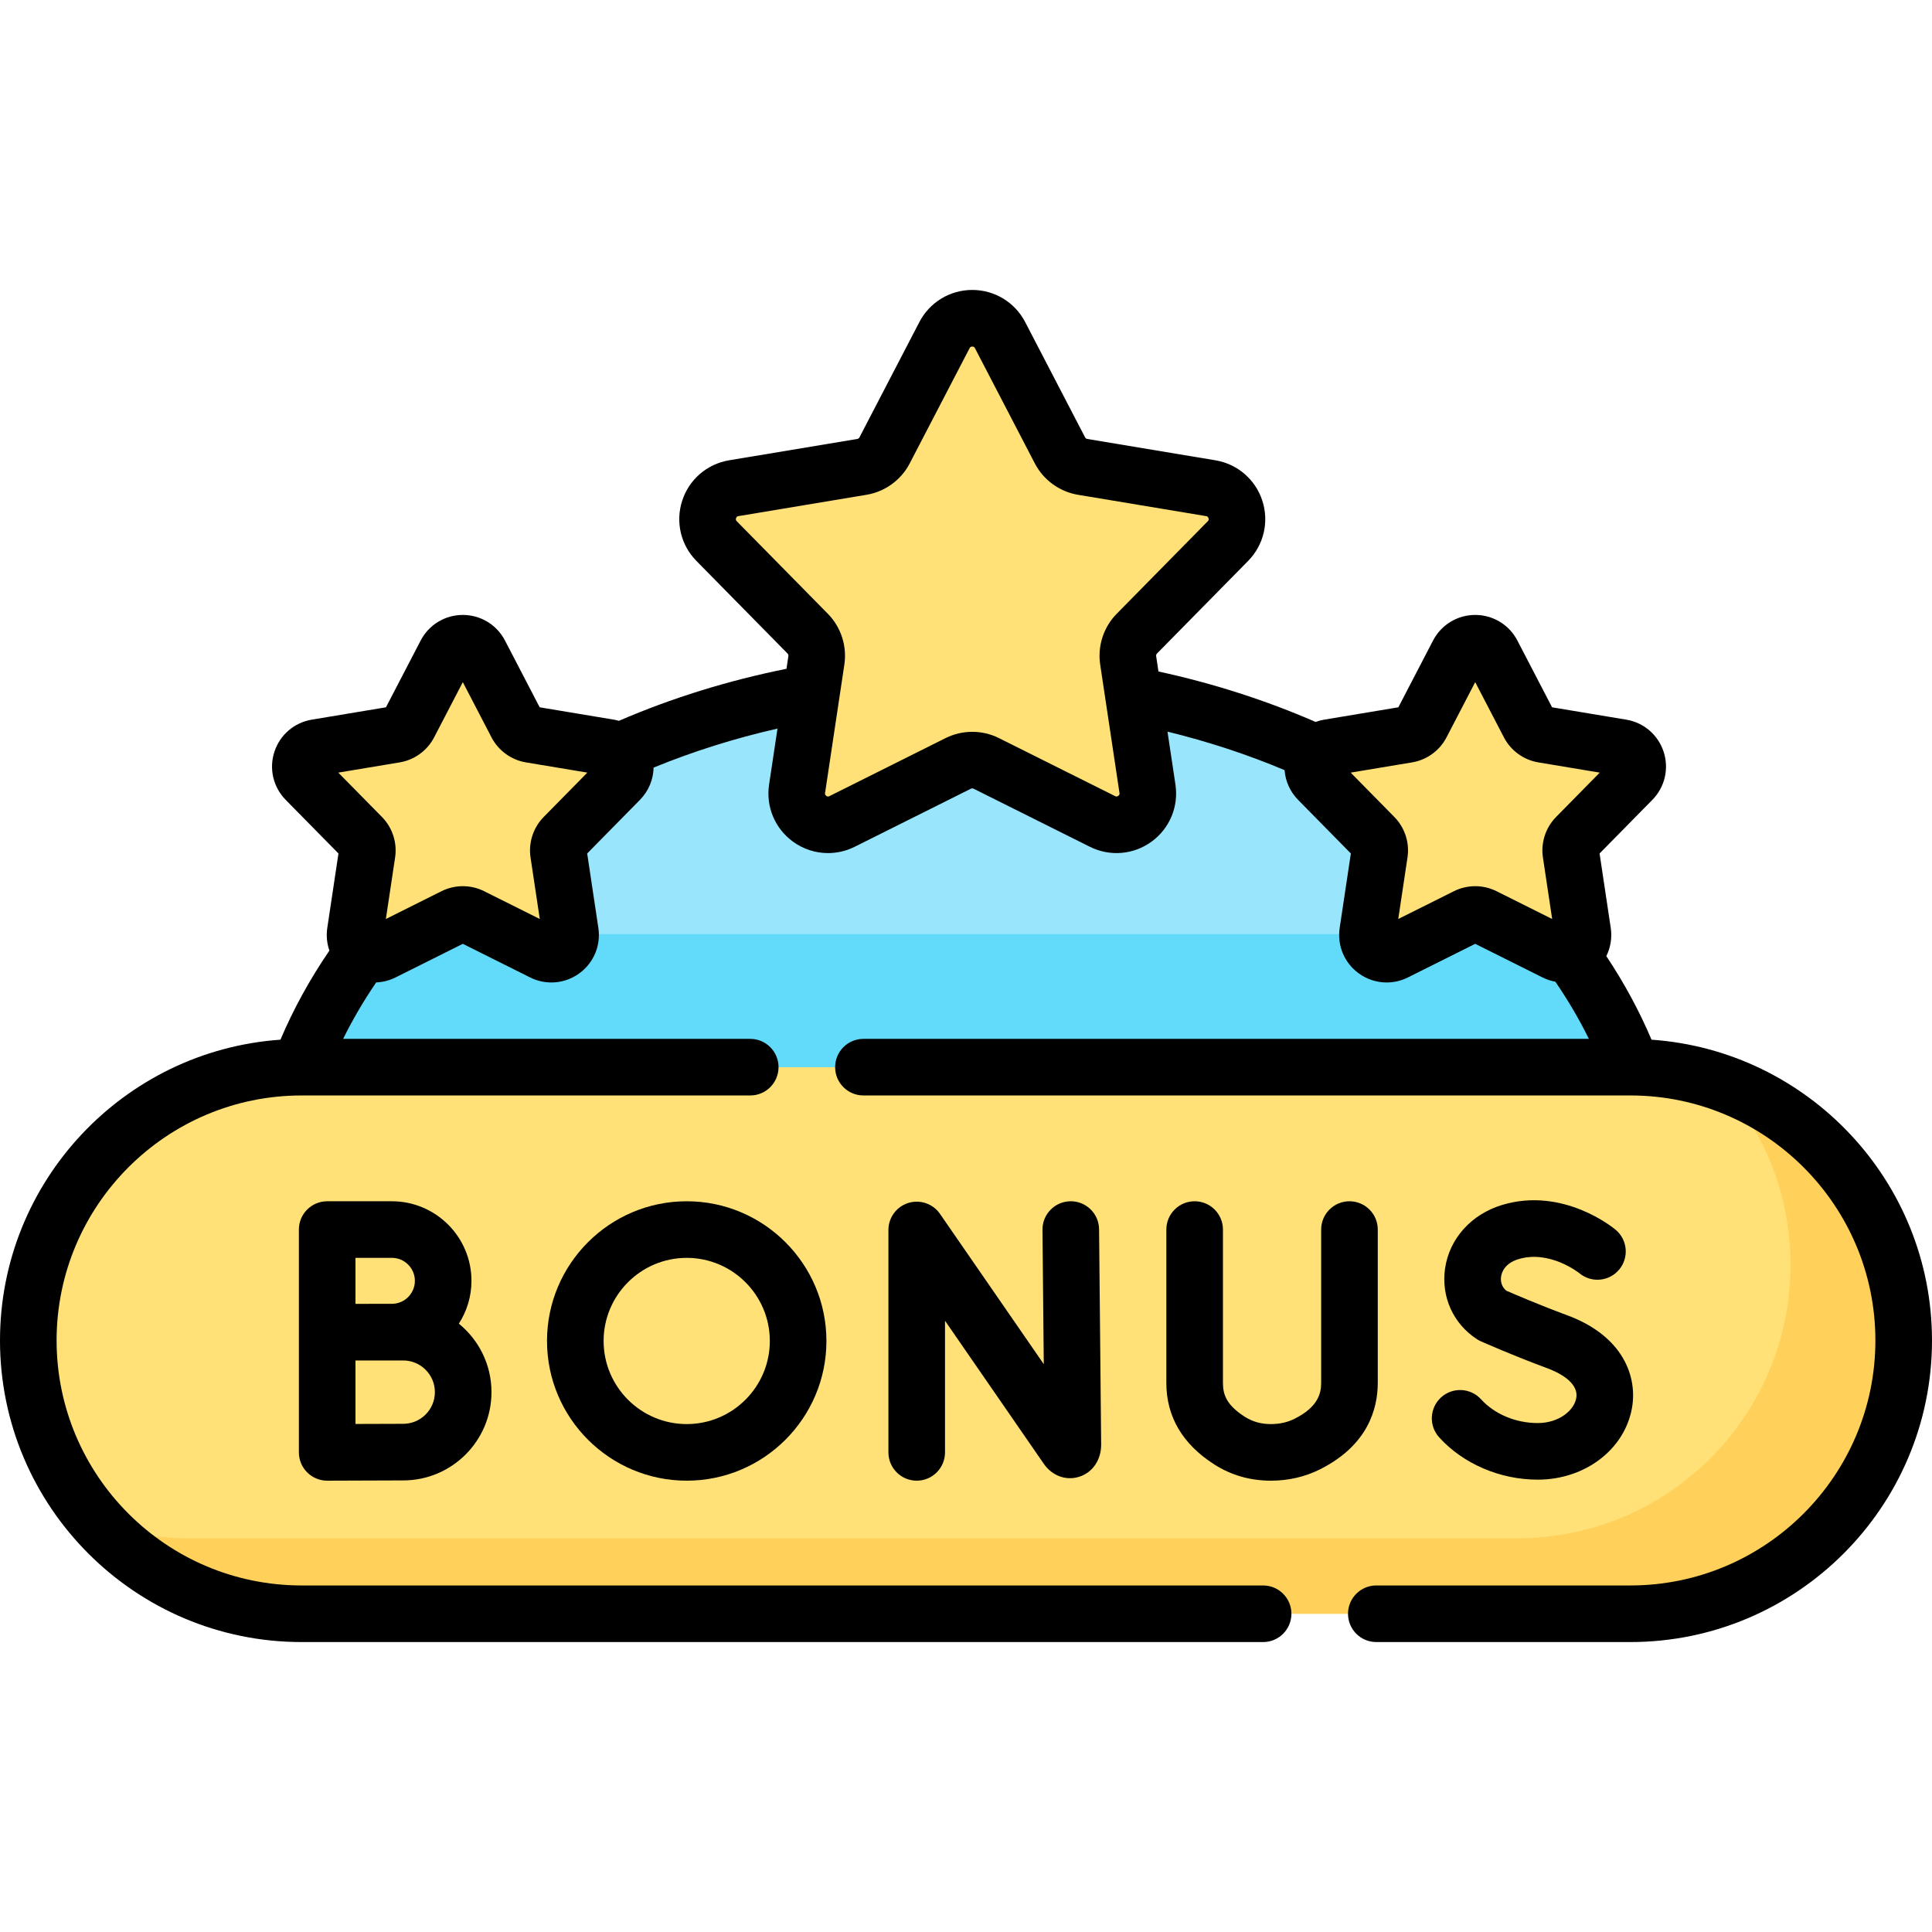 <svg id="Capa_1" enable-background="new 0 0 512 512" height="512" viewBox="0 0 512 512" width="512" xmlns="http://www.w3.org/2000/svg"><g><g><path d="m437.876 301.551c-13.514-68.813-89.796-121.521-181.876-121.521s-168.363 52.708-181.877 121.521z" fill="#99e6fc"/></g><g><path d="m99.863 247.552c-12.939 16.135-21.892 34.409-25.739 53.999h363.752c-3.847-19.59-12.801-37.864-25.739-53.999z" fill="#62dbfb"/></g><g><path d="m432.074 427.662h-352.149c-40 0-72.426-32.426-72.426-72.426 0-40 32.426-72.426 72.426-72.426h352.149c40 0 72.426 32.426 72.426 72.426 0 40-32.426 72.426-72.426 72.426z" fill="#ffe177"/></g><g><path d="m455.966 286.863c11.519 12.825 18.534 29.777 18.534 48.373v.001c0 39.999-32.426 72.426-72.426 72.426h-352.149c-8.375 0-16.409-1.439-23.892-4.053 13.259 14.762 32.488 24.053 53.892 24.053h352.149c40 0 72.426-32.426 72.426-72.426v-.001c0-31.625-20.278-58.499-48.534-68.373z" fill="#ffd15b"/></g><g><path d="m265.027 88.812 15.875 30.552c1.204 2.316 3.427 3.932 6.002 4.361l33.963 5.657c6.63 1.104 9.267 9.22 4.552 14.01l-24.151 24.54c-1.831 1.861-2.68 4.474-2.293 7.056l5.115 34.049c.999 6.647-5.905 11.663-11.918 8.659l-30.801-15.386c-2.335-1.166-5.083-1.166-7.419 0l-30.801 15.386c-6.013 3.004-12.917-2.012-11.918-8.659l5.115-34.049c.388-2.582-.461-5.195-2.292-7.056l-24.151-24.54c-4.715-4.791-2.078-12.906 4.552-14.01l33.963-5.657c2.575-.429 4.798-2.044 6.002-4.361l15.875-30.552c3.098-5.965 11.631-5.965 14.73 0z" fill="#ffe177"/></g><g><path d="m395.469 173.21 9.745 18.754c.739 1.422 2.103 2.413 3.684 2.677l20.847 3.473c4.07.678 5.689 5.659 2.794 8.6l-14.825 15.063c-1.124 1.142-1.645 2.746-1.407 4.331l3.14 20.9c.613 4.08-3.625 7.159-7.316 5.315l-18.907-9.444c-1.434-.716-3.12-.716-4.554 0l-18.907 9.444c-3.691 1.844-7.929-1.235-7.316-5.315l3.14-20.9c.238-1.585-.283-3.189-1.407-4.331l-14.825-15.063c-2.894-2.941-1.276-7.922 2.794-8.6l20.847-3.473c1.581-.263 2.945-1.255 3.684-2.677l9.745-18.754c1.904-3.661 7.142-3.661 9.044 0z" fill="#ffe177"/></g><g><path d="m118.133 173.21-9.745 18.754c-.739 1.422-2.104 2.413-3.684 2.677l-20.847 3.473c-4.07.678-5.689 5.659-2.794 8.6l14.825 15.063c1.124 1.142 1.645 2.746 1.407 4.331l-3.14 20.9c-.613 4.08 3.625 7.159 7.316 5.315l18.907-9.444c1.434-.716 3.12-.716 4.554 0l18.907 9.444c3.691 1.844 7.929-1.235 7.316-5.315l-3.14-20.9c-.238-1.585.283-3.189 1.407-4.331l14.825-15.063c2.894-2.941 1.276-7.922-2.794-8.6l-20.847-3.473c-1.581-.263-2.945-1.255-3.684-2.677l-9.745-18.754c-1.904-3.661-7.142-3.661-9.044 0z" fill="#ffe177"/></g><g><path d="m437.671 275.528c-3.227-7.618-7.244-15.033-11.979-22.153 1.129-2.269 1.564-4.867 1.172-7.48l-2.961-19.713 13.982-14.207c3.31-3.362 4.46-8.239 3.002-12.727-1.458-4.487-5.255-7.757-9.909-8.532l-19.663-3.274-9.191-17.689c-2.176-4.186-6.458-6.788-11.177-6.788s-9.001 2.602-11.177 6.788l-9.191 17.689-19.662 3.274c-.784.131-1.542.338-2.27.604-13.171-5.738-27.148-10.225-41.643-13.368l-.612-4.077c-.038-.248.045-.503.221-.682l24.151-24.54c4.152-4.218 5.595-10.335 3.766-15.965s-6.593-9.732-12.432-10.705l-33.96-5.655c-.248-.042-.465-.199-.581-.422l-15.875-30.552c-2.729-5.252-8.101-8.516-14.021-8.516-5.918 0-11.292 3.263-14.021 8.516l-15.875 30.552c-.116.223-.333.38-.579.421l-33.963 5.656c-5.839.973-10.602 5.074-12.431 10.704s-.386 11.748 3.766 15.966l24.151 24.54c.176.179.258.434.221.681l-.505 3.363c-15.465 3.11-30.378 7.735-44.4 13.785-.439-.123-.884-.23-1.341-.306l-19.663-3.275-9.191-17.688c-2.176-4.186-6.458-6.788-11.177-6.788-4.718 0-9 2.602-11.176 6.788l-9.191 17.689-19.662 3.274c-4.654.775-8.452 4.045-9.91 8.532s-.308 9.364 3.002 12.727l13.982 14.207-2.961 19.713c-.31 2.068-.101 4.126.558 6.019-5.168 7.567-9.522 15.471-12.972 23.615-41.464 2.887-74.323 37.521-74.323 79.707 0 44.071 35.854 79.926 79.925 79.926h254.814c4.142 0 7.5-3.358 7.5-7.5 0-4.143-3.358-7.5-7.5-7.5h-254.814c-35.8 0-64.925-29.126-64.925-64.926s29.125-64.926 64.925-64.926h118.896c4.142 0 7.5-3.357 7.5-7.5s-3.358-7.5-7.5-7.5h-107.888c2.522-5.112 5.448-10.11 8.761-14.959 1.75-.071 3.497-.504 5.128-1.319l17.832-8.908 17.833 8.908c1.789.893 3.716 1.334 5.635 1.334 2.607 0 5.198-.814 7.397-2.412 3.817-2.773 5.753-7.395 5.052-12.061l-2.961-19.713 13.982-14.207c2.296-2.333 3.55-5.394 3.618-8.548 10.48-4.302 21.479-7.761 32.835-10.343l-2.229 14.838c-.879 5.854 1.55 11.651 6.338 15.131 2.759 2.005 6.008 3.026 9.279 3.026 2.406 0 4.825-.553 7.069-1.674l30.802-15.387c.223-.111.491-.112.715.001l30.802 15.385c5.294 2.646 11.559 2.128 16.348-1.352s7.217-9.277 6.338-15.131l-2.107-14.026c10.73 2.626 21.125 6.03 31.028 10.199.219 2.916 1.449 5.713 3.582 7.88l13.982 14.207-2.961 19.712c-.702 4.666 1.234 9.287 5.051 12.061 2.199 1.599 4.789 2.413 7.397 2.413 1.918 0 3.846-.44 5.635-1.334l17.833-8.908 17.833 8.907c1.095.547 2.241.921 3.406 1.132 3.364 4.905 6.331 9.968 8.886 15.147h-192.251c-4.142 0-7.5 3.357-7.5 7.5s3.358 7.5 7.5 7.5h203.253c35.8 0 64.926 29.126 64.926 64.926s-29.125 64.926-64.926 64.926h-67.335c-4.142 0-7.5 3.357-7.5 7.5 0 4.142 3.358 7.5 7.5 7.5h67.335c44.071 0 79.926-35.854 79.926-79.926 0-42.187-32.862-76.821-74.329-79.707zm-293.596-59.011c-2.763 2.809-4.063 6.811-3.478 10.705l2.452 16.323-14.768-7.377c-3.524-1.76-7.731-1.76-11.256 0l-14.767 7.377 2.452-16.322c.586-3.895-.714-7.898-3.478-10.707l-11.579-11.765 16.284-2.713c3.886-.647 7.29-3.121 9.105-6.616l7.611-14.648 7.612 14.65c1.816 3.494 5.22 5.967 9.107 6.615l16.282 2.712zm152.277-5.6c-.392.287-.687.14-.828.068l-30.801-15.385c-4.422-2.211-9.702-2.209-14.123-.001l-30.801 15.387c-.142.069-.435.218-.828-.069-.394-.285-.345-.61-.321-.767l5.115-34.049c.734-4.888-.897-9.908-4.364-13.43l-24.152-24.54c-.111-.112-.341-.347-.19-.81.15-.463.474-.517.629-.542l33.965-5.657c4.874-.813 9.145-3.916 11.423-8.301l15.875-30.552c.073-.14.224-.432.71-.432s.638.291.71.432l15.876 30.552c2.278 4.385 6.548 7.487 11.425 8.302l33.962 5.656c.156.025.48.079.63.543.15.462-.079.696-.19.809l-24.151 24.54c-3.466 3.521-5.098 8.542-4.364 13.431l5.115 34.048c.023.156.072.481-.322.767zm88.967 25.251-14.767 7.377 2.452-16.325c.585-3.895-.716-7.896-3.479-10.704l-11.578-11.765 16.284-2.713c3.886-.647 7.29-3.121 9.105-6.616l7.611-14.648 7.611 14.648c1.816 3.495 5.22 5.969 9.107 6.617l16.282 2.712-11.58 11.766c-2.762 2.808-4.062 6.809-3.478 10.705l2.452 16.323-14.768-7.377c-3.521-1.759-7.729-1.758-11.254 0z"/><path d="m103.859 318.347h-17.152c-4.142 0-7.5 3.357-7.5 7.5v59.048c0 1.995.795 3.907 2.208 5.315 1.406 1.399 3.309 2.185 5.292 2.185h.033c.002 0 15.769-.07 20.114-.07 12.899 0 23.394-10.494 23.394-23.394 0-7.314-3.376-13.851-8.648-18.145 2.107-3.281 3.345-7.172 3.345-11.353.001-11.626-9.459-21.086-21.086-21.086zm0 15c3.356 0 6.087 2.73 6.087 6.087s-2.731 6.087-6.087 6.087c-1.26 0-9.652.016-9.652.016v-12.19zm2.995 43.978c-2.331 0-7.935.021-12.647.039v-16.814c1.159-.004 12.647-.013 12.647-.013 4.628 0 8.394 3.766 8.394 8.395.001 4.627-3.765 8.393-8.394 8.393z"/><path d="m407.524 377.125c-5.836 0-11.45-2.352-15.019-6.289-2.781-3.069-7.524-3.302-10.594-.522-3.069 2.781-3.303 7.524-.521 10.594 6.365 7.024 16.135 11.217 26.134 11.217 12.502 0 23.001-7.982 24.964-18.98 1.478-8.28-2.274-19.096-17.242-24.615-7.233-2.668-13.967-5.573-16.056-6.487-1.547-1.254-1.495-2.996-1.39-3.723.146-1.02.889-3.513 4.613-4.635 8.258-2.485 15.921 3.56 16.14 3.735 3.17 2.63 7.874 2.211 10.527-.947 2.666-3.171 2.256-7.901-.914-10.567-.56-.47-13.887-11.461-30.08-6.583-8.197 2.47-13.996 8.932-15.135 16.865-1.069 7.446 2.159 14.61 8.424 18.694.332.217.679.406 1.041.567.342.152 8.477 3.773 17.639 7.153 2.561.944 8.434 3.605 7.666 7.905-.579 3.254-4.553 6.618-10.197 6.618z"/><path d="m316.594 318.347c-4.142 0-7.5 3.357-7.5 7.5v40.631c0 8.953 4.281 16.228 12.725 21.624 4.447 2.842 9.464 4.286 14.913 4.293h.041c4.693 0 9.1-1.021 13.096-3.034 12.609-6.349 15.255-15.971 15.255-22.925v-40.589c0-4.143-3.358-7.5-7.5-7.5s-7.5 3.357-7.5 7.5v40.589c0 2.795-.796 6.403-7.002 9.528-1.911.963-3.988 1.431-6.348 1.431-.008 0-.015 0-.023 0-2.582-.003-4.825-.636-6.855-1.934-4.815-3.076-5.801-5.816-5.801-8.983v-40.631c-.001-4.142-3.359-7.5-7.501-7.5z"/><path d="m181.987 318.347c-20.415 0-37.024 16.608-37.024 37.023s16.609 37.024 37.024 37.024 37.024-16.609 37.024-37.024c0-20.414-16.609-37.023-37.024-37.023zm0 59.048c-12.144 0-22.024-9.88-22.024-22.024s9.88-22.023 22.024-22.023 22.024 9.88 22.024 22.023c0 12.144-9.88 22.024-22.024 22.024z"/><path d="m240.708 318.797c-3.134.977-5.268 3.878-5.268 7.16v58.938c0 4.142 3.358 7.5 7.5 7.5s7.5-3.358 7.5-7.5v-34.879l26.182 37.913c2.2 3.176 5.869 4.529 9.351 3.439 3.551-1.109 5.845-4.432 5.845-8.535l-.552-57.058c-.04-4.117-3.39-7.428-7.498-7.428-.024 0-.049 0-.074 0-4.142.04-7.467 3.431-7.427 7.572l.344 35.597-27.499-39.82c-1.865-2.7-5.27-3.873-8.404-2.899z"/></g></g></svg>